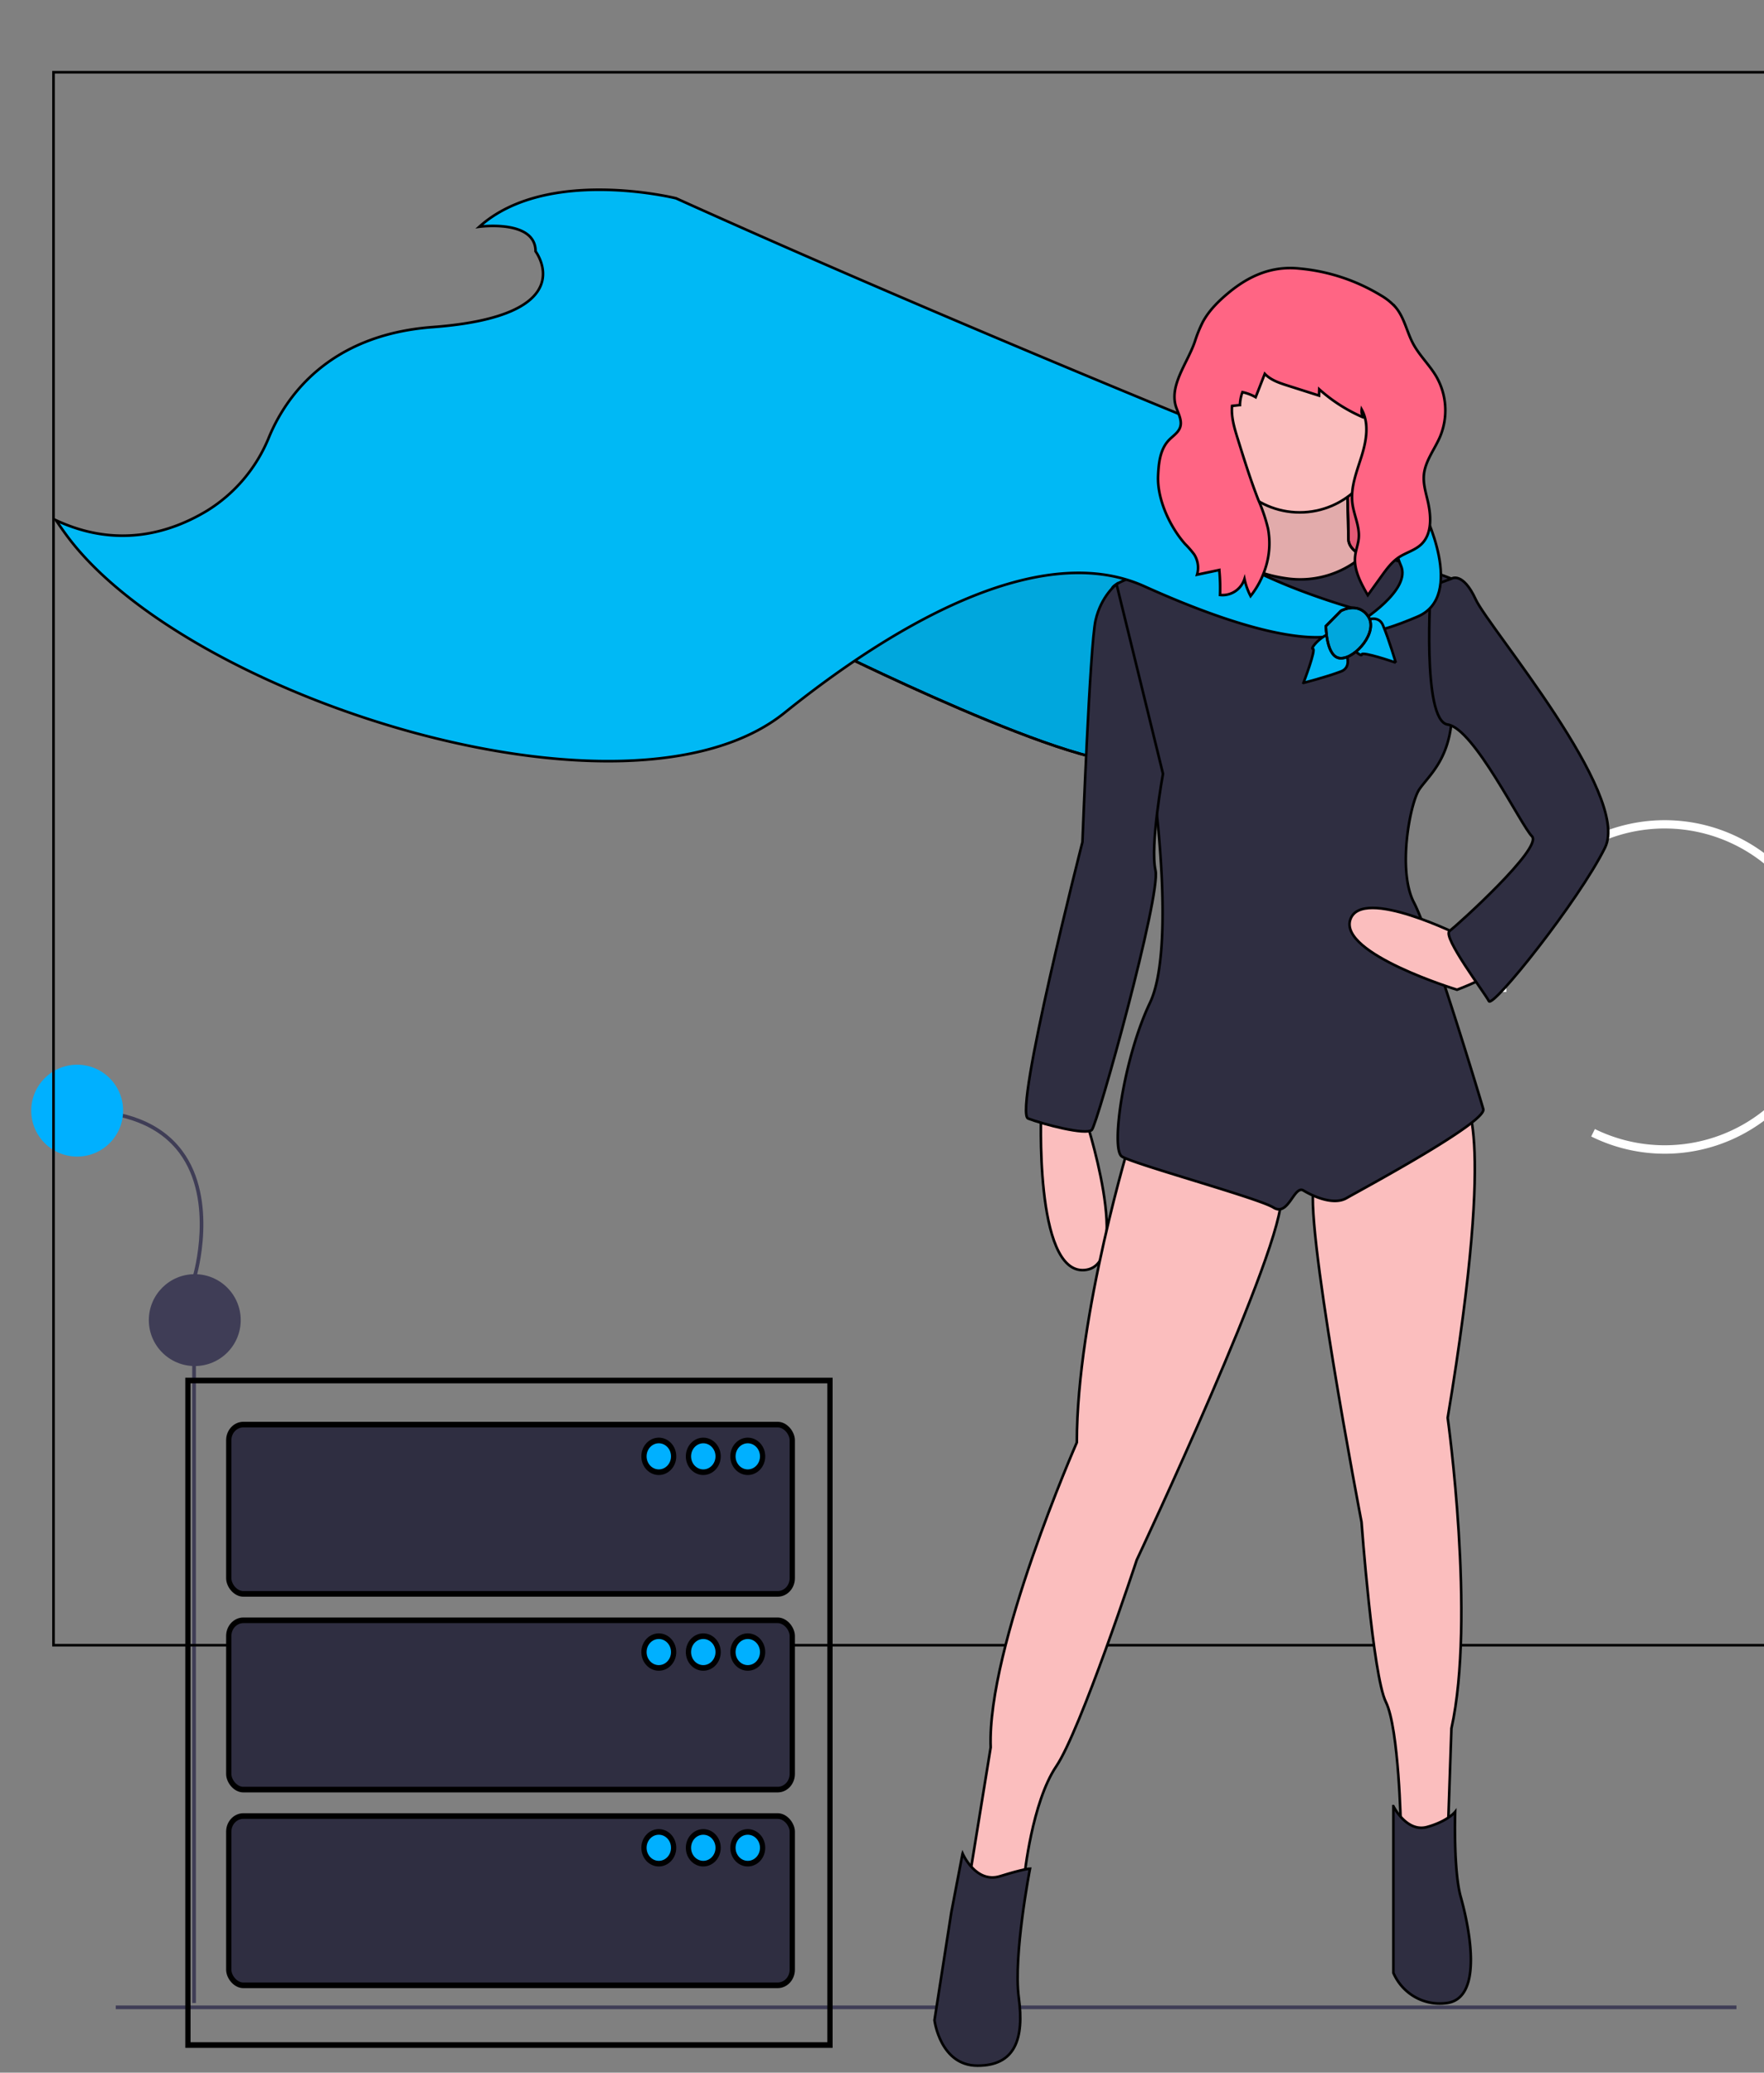 <svg width="960" height="1128" xmlns="http://www.w3.org/2000/svg">
 <rect width="100%" height="100%" fill="#808080" stroke="none"/>
 <style>.arrow {
            animation-name: arrow;
            animation-duration: 12s;
            animation-iteration-count: infinite;
        }
        @keyframes arrow {
            0%   { transform: rotate(0) translate(0px, 0px); }
            25%  { transform: rotate(0deg) translate(0px, 0px);}
            50%  { transform: rotate(0deg) translate(0px, 0px);}
            75%  { transform: rotate(0deg) translate(0px, 0px);}
            100% { transform: rotate(0) translate(0px, 0px);}
        }
        .fronthair {
            animation-name: fronthair;
            animation-duration: 4s;
            animation-iteration-count: infinite;
        }
        @keyframes fronthair {
            0%   { transform: translate(0px, 0px); }
            25%  { transform: translate(1px, 0px);}
            50%  { transform: translate(2px, 0px);}
            75%  { transform: translate(1px, 0px);}
            100% { transform: translate(0px, 0px);}
        }   
        .rotate2 {
            animation-name: rotate2;
            animation-duration: 4s;
            animation-iteration-count: infinite;
        }
        @keyframes rotate2 {
            0%   { transform: translate(0px, 0px); }
            25%  { transform: translate(px, 5px);}
            50%  { transform: translate(0px, 10px);}
            75%  { transform: translate(0px, 5px);}
            100% { transform: translate(0px, 0px);}
        }</style>
   <rect x="63" y="1091.449" width="882" height="2" fill="#3f3d56" id="svg_28"/>
   <rect x="104.614" y="732.449" width="2" height="357.65" fill="#3f3d56" id="svg_29"/>
   <circle cx="106" cy="718.449" r="25" fill="#3f3d56" id="svg_30"/>
   <path d="m106.958,694.736l-1.916,-0.574c0.121,-0.404 11.879,-40.697 -7.427,-66.635c-10.904,-14.649 -29.616,-22.078 -55.615,-22.078l0,-2c26.67,0 45.923,7.702 57.225,22.891c19.904,26.751 7.857,67.983 7.733,68.396z" fill="#3f3d56" id="svg_32"/>
   <circle cx="42" cy="604.449" r="25" fill="#00b0ff" id="svg_33"/>
   <path d="m955.14,613.315a90.083,90.083 0 0 1 -89.169,5.194l1.987,-4.052a86.198,86.198 0 1 0 -48.149,-74.653l-4.511,0.138a90.715,90.715 0 1 1 139.842,73.373z" fill="#fff" id="svg_37"/>
   <g id="svg_103" stroke="null">
    <g id="svg_101" transform="matrix(1.406,0,0,1.422,-10785.384,-11644.506) " stroke="null">
     <rect fill="none" id="svg_99" height="602" width="802" y="8216.475" x="7691.68" stroke="null"/>
    </g>
    <g id="svg_102" transform="matrix(1.406,0,0,1.422,-10785.384,-11644.506) " stroke="null">
     <path id="svg_94" fill="#00b9f5" d="m7987.732,8434.948s105.12,52.198 123.969,44.948s25.374,-71.772 25.374,-71.772l-77.571,-14.499l-71.772,41.323z" stroke="null"/>
     <path id="svg_93" opacity="0.1" d="m7987.732,8434.948s105.12,52.198 123.969,44.948s25.374,-71.772 25.374,-71.772l-77.571,-14.499l-71.772,41.323z" stroke="null"/>
     <rect id="svg_92" fill="#ff6584" height="60.172" width="68.872" y="8357.014" x="8136.712" stroke="null"/>
     <rect id="svg_91" opacity="0.1" height="60.172" width="68.872" y="8357.014" x="8136.712" stroke="null"/>
     <path id="svg_90" fill="#fbbebe" d="m8074.003,8613.289s-2.9,63.072 16.674,61.622s0,-59.447 0,-59.447l-16.674,-2.175z" stroke="null"/>
     <path id="svg_89" fill="#fbbebe" d="m8154.474,8366.076s4.35,27.549 -3.625,31.174s-13.049,6.525 -13.049,6.525l18.124,12.324l33.348,2.175l8.7,-6.525l7.975,-7.25s-13.049,-2.9 -13.049,-9.425s-0.725,-26.099 -0.725,-26.099l-37.698,-2.9z" stroke="null"/>
     <path id="svg_88" opacity="0.1" d="m8154.474,8366.076s4.35,27.549 -3.625,31.174s-13.049,6.525 -13.049,6.525l18.124,12.324l33.348,2.175l8.7,-6.525l7.975,-7.25s-13.049,-2.9 -13.049,-9.425s-0.725,-26.099 -0.725,-26.099l-37.698,-2.9z" stroke="null"/>
     <path id="svg_87" fill="#fbbebe" d="m8108.801,8624.164s-21.024,67.422 -21.024,116.719c0,0 -34.798,78.296 -33.348,116.719l-8.7,52.922l12.324,4.35l9.425,-7.975s2.9,-28.274 12.324,-42.048s31.174,-79.021 31.174,-79.021s57.997,-121.794 55.822,-139.193s-57.997,-22.474 -57.997,-22.474z" stroke="null"/>
     <path id="svg_86" fill="#fbbebe" d="m8237.12,8608.939s13.774,6.525 -5.8,122.519c0,0 10.874,76.846 1.45,118.894l-1.45,42.048l-15.224,0l-2.9,-4.35s-0.725,-37.698 -5.8,-47.848s-9.425,-68.872 -9.425,-68.872s-23.199,-119.619 -18.124,-129.769s57.272,-32.623 57.272,-32.623z" stroke="null"/>
     <path id="svg_85" fill="#2f2e41" d="m8043.554,8898.201s5.075,11.599 14.499,8.7s11.599,-2.9 11.599,-2.9s-6.525,33.348 -4.35,49.298s-1.45,26.099 -15.949,26.099s-16.674,-17.399 -16.674,-17.399l6.525,-41.323l4.35,-22.474z" stroke="null"/>
     <path id="svg_84" fill="#2f2e41" d="m8210.297,8880.077s5.075,10.15 13.049,7.975s10.874,-5.8 10.874,-5.8s-0.725,22.474 2.175,32.623s9.425,39.148 -5.8,40.598a19.573,19.573 0 0 1 -20.299,-11.599l0,-63.797l-0,0z" stroke="null"/>
     <circle id="svg_83" fill="#fbbebe" r="31.898" cy="8353.027" cx="8174.048" stroke="null"/>
     <path id="svg_82" fill="#2f2e41" d="m8232.77,8410.299s-25.267,-9.921 -34.383,-8.586a37.259,37.259 0 0 1 -28.689,8.586c-17.399,-2.175 -24.203,-10.525 -24.203,-10.525s-46.844,10.525 -43.944,14.875s15.949,75.396 15.949,75.396s8.7,61.622 -1.45,82.646s-15.224,55.822 -10.874,58.722s52.922,15.949 58.722,19.574s7.975,-8.7 11.599,-6.525s11.599,5.8 16.674,2.9s54.372,-28.999 52.922,-34.073s-20.299,-66.697 -26.824,-79.021s-1.45,-38.423 2.175,-43.498s10.874,-10.874 12.324,-25.374s0,-55.097 0,-55.097z" stroke="null"/>
     <path id="svg_81" fill="#2f2e41" d="m8103.149,8412.408s-5.948,4.415 -8.122,13.84s-5.075,84.821 -5.075,84.821s-26.824,103.67 -21.024,105.845s22.474,6.525 24.649,4.35s26.824,-89.896 24.649,-99.32s2.9,-36.973 2.9,-36.973l-17.976,-72.562z" stroke="null"/>
     <path id="svg_80" fill="#fbbebe" d="m8237.12,8547.317s-39.148,-19.574 -43.498,-6.525s41.323,26.824 41.323,26.824s15.949,-5.8 15.949,-9.425s-13.774,-10.874 -13.774,-10.874z" stroke="null"/>
     <path id="svg_79" fill="#2f2e41" d="m8224.796,8413.199l7.975,-2.9s4.35,-2.9 9.425,7.975s60.172,74.671 50.023,94.971s-43.498,61.622 -44.948,58.722s-18.124,-24.649 -15.224,-26.824s36.248,-31.898 31.898,-36.248s-22.474,-41.323 -32.623,-42.773s-6.525,-52.922 -6.525,-52.922z" stroke="null"/>
     <path id="svg_78" class="rotate2" fill="#00b9f5" d="m8138.887,8351.939s-110.549,-44.45 -206.244,-87.223c0,0 -50.023,-12.324 -76.121,10.874c0,0 21.749,-2.9 21.749,9.425c0,0 18.849,24.649 -39.873,28.999c-40.896,3.029 -57.178,27.507 -63.296,42.09a59.245,59.245 0 0 1 -23.958,28.17c-14.135,8.448 -34.62,14.663 -58.465,3.687c0,0 1.356,2.084 3.927,5.556c46.038,62.172 217.481,116.281 278.022,68.118c37.415,-29.765 96.728,-67.385 139.247,-48.436c66.697,29.724 79.021,16.674 79.021,16.674l2.9,-7.975s-64.522,-17.399 -65.972,-39.873s9.062,-30.086 9.062,-30.086z" stroke="null"/>
     <path id="svg_77" fill="#00b9f5" d="m8203.409,8357.739s15.587,6.162 18.487,26.461c0,0 16.674,32.623 -2.175,40.598s-22.474,5.8 -22.474,5.8l0,-3.625s20.299,-12.324 15.949,-21.749s-9.787,-47.485 -9.787,-47.485z" stroke="null"/>
     <path id="svg_76" fill="#00b9f5" d="m8175.498,8450.172s5.075,-13.049 3.625,-13.049s5.898,-8.026 8.749,-5.1s7.925,11.625 2.126,13.8s-14.499,4.35 -14.499,4.35z" stroke="null"/>
     <path id="svg_75" fill="#00b9f5" d="m8211.227,8442.426s-13.252,-4.519 -13.191,-3.07s-8.268,-5.554 -5.466,-8.525s11.28,-8.41 13.698,-2.707s4.959,14.303 4.959,14.303z" stroke="null"/>
     <path id="svg_74" fill="#00b9f5" d="m8189.997,8422.623s6.619,-3.715 10.559,2.13s-4.759,15.994 -10.559,15.994s-5.8,-12.324 -5.8,-12.324l5.8,-5.8z" stroke="null"/>
     <path id="svg_73" opacity="0.1" d="m8189.997,8422.623s6.619,-3.715 10.559,2.13s-4.759,15.994 -10.559,15.994s-5.8,-12.324 -5.8,-12.324l5.8,-5.8z" stroke="null"/>
     <path id="svg_72" class="fronthair" fill="#ff6584" d="m8146.392,8300.973c-3.822,3.151 -7.447,6.682 -9.824,11.028a49.479,49.479 0 0 0 -3.115,7.584c-2.932,8.437 -10.219,16.982 -7.135,25.365c0.88,2.392 2.252,4.914 1.463,7.337c-0.701,2.152 -2.863,3.408 -4.428,5.044c-3.357,3.511 -3.922,8.78 -4.127,13.634c-0.376,8.889 4.512,19.364 10.418,26.019a36.356,36.356 0 0 1 3.554,4.024a9.432,9.432 0 0 1 1.113,7.759l8.603,-1.796a71.363,71.363 0 0 1 0.29,9.559a8.924,8.924 0 0 0 9.463,-6.116a25.551,25.551 0 0 0 2.364,6.531a33.709,33.709 0 0 0 5.714,-10.583a30.256,30.256 0 0 0 1.026,-15.278a64.784,64.784 0 0 0 -3.704,-10.859c-3.04,-7.683 -5.522,-15.572 -8.002,-23.454c-1.288,-4.093 -2.591,-8.32 -2.201,-12.593l3.057,-0.333a14.596,14.596 0 0 1 0.965,-4.934a18.101,18.101 0 0 1 5.113,1.924l3.524,-8.942c2.326,2.412 5.664,3.504 8.86,4.51l12.148,3.825l0.074,-2.404a62.353,62.353 0 0 0 17.287,10.844a3.933,3.933 0 0 1 -0.854,-3.129c2.994,5.363 1.797,12.044 -0.051,17.902s-4.299,11.821 -3.555,17.918c0.556,4.56 2.892,8.921 2.459,13.494c-0.213,2.252 -1.094,4.395 -1.368,6.641c-0.653,5.356 2.163,10.455 4.881,15.116l5.285,-7.259c1.934,-2.657 3.928,-5.371 6.667,-7.187c2.812,-1.864 6.296,-2.701 8.747,-5.019c4.374,-4.139 3.819,-11.191 2.396,-17.042c-0.756,-3.111 -1.671,-6.265 -1.393,-9.454c0.471,-5.406 4.228,-9.879 6.344,-14.876a25.826,25.826 0 0 0 -1.447,-22.703c-2.625,-4.503 -6.592,-8.13 -9.066,-12.718c-2.463,-4.567 -3.402,-10.001 -6.777,-13.943a23.522,23.522 0 0 0 -5.681,-4.526a74.057,74.057 0 0 0 -31.506,-10.279c-10.568,-1.105 -19.484,2.693 -27.582,9.369z" stroke="null"/>
    </g>
   </g>
   <g stroke="null" id="svg_43">
    <g stroke="null" transform="matrix(2.864,0,0,3.065,-21.623,-276.643) " id="svg_41">
     <title stroke="null" transform="translate(-0.683,0) translate(-0.683,0) translate(-0.683,0) translate(-0.683,0) translate(-0.683,0) translate(-0.683,0) translate(-0.683,0) translate(-0.683,0) translate(-0.683,0) translate(-0.683,0) translate(-0.683,0) translate(-0.683,0) translate(-26.075,91.263) translate(-79.855,73.336) translate(158.379,0) translate(0,171.787) ">background</title>
     <rect stroke="null" x="43.258" y="335.387" width="122" height="118" id="svg_39" fill="none"/>
    </g>
    <g stroke="null" transform="matrix(2.864,0,0,3.065,-21.623,-276.643) " id="svg_42">
     <title stroke="null" transform="translate(-0.683,0) translate(-0.683,0) translate(-0.683,0) translate(-0.683,0) translate(-0.683,0) translate(-0.683,0) translate(-0.683,0) translate(-0.683,0) translate(-0.683,0) translate(-0.683,0) translate(-0.683,0) translate(-0.683,0) translate(-26.075,91.263) translate(-79.855,73.336) translate(158.379,0) translate(0,171.787) ">Layer 1</title>
     <rect stroke="null" x="51.018" y="343.216" width="107.078" height="30.057" rx="2.774" fill="#2f2e41" id="svg_36"/>
     <circle stroke="null" cx="132.736" cy="348.852" r="2.818" fill="#00b0ff" id="svg_35">
      <animate xmlns="http://www.w3.org/2000/svg" attributeName="opacity" values="0;1;0" dur="1s" repeatCount="indefinite"/>
     </circle>
     <circle stroke="null" cx="141.189" cy="348.852" r="2.818" fill="#00b0ff" id="svg_34">
      <animate xmlns="http://www.w3.org/2000/svg" attributeName="opacity" values="0;1;0" dur="0.5s" repeatCount="indefinite"/>
     </circle>
     <circle stroke="null" cx="149.643" cy="348.852" r="2.818" fill="#00b0ff" id="svg_31"/>
     <rect stroke="null" x="51.018" y="377.969" width="107.078" height="30.057" rx="2.774" fill="#2f2e41" id="svg_25"/>
     <circle stroke="null" cx="132.736" cy="383.605" r="2.818" fill="#00b0ff" id="svg_24">
      <animate xmlns="http://www.w3.org/2000/svg" attributeName="opacity" values="0;1;0" dur="0.2s" repeatCount="indefinite"/>
     </circle>
     <circle stroke="null" cx="141.189" cy="383.605" r="2.818" fill="#00b0ff" id="svg_23"/>
     <circle stroke="null" cx="149.643" cy="383.605" r="2.818" fill="#00b0ff" id="svg_22"/>
     <rect stroke="null" x="51.018" y="412.723" width="107.078" height="30.057" rx="2.774" fill="#2f2e41" id="svg_21"/>
     <circle stroke="null" cx="132.736" cy="418.358" r="2.818" fill="#00b0ff" id="svg_20">
      <animate xmlns="http://www.w3.org/2000/svg" attributeName="opacity" values="0;1;0" dur="2s" repeatCount="indefinite"/>
     </circle>
     <circle stroke="null" cx="141.189" cy="418.358" r="2.818" fill="#00b0ff" id="svg_19"/>
     <circle stroke="null" cx="149.643" cy="418.358" r="2.818" fill="#00b0ff" id="svg_18"/>
    </g>
   </g>
</svg>